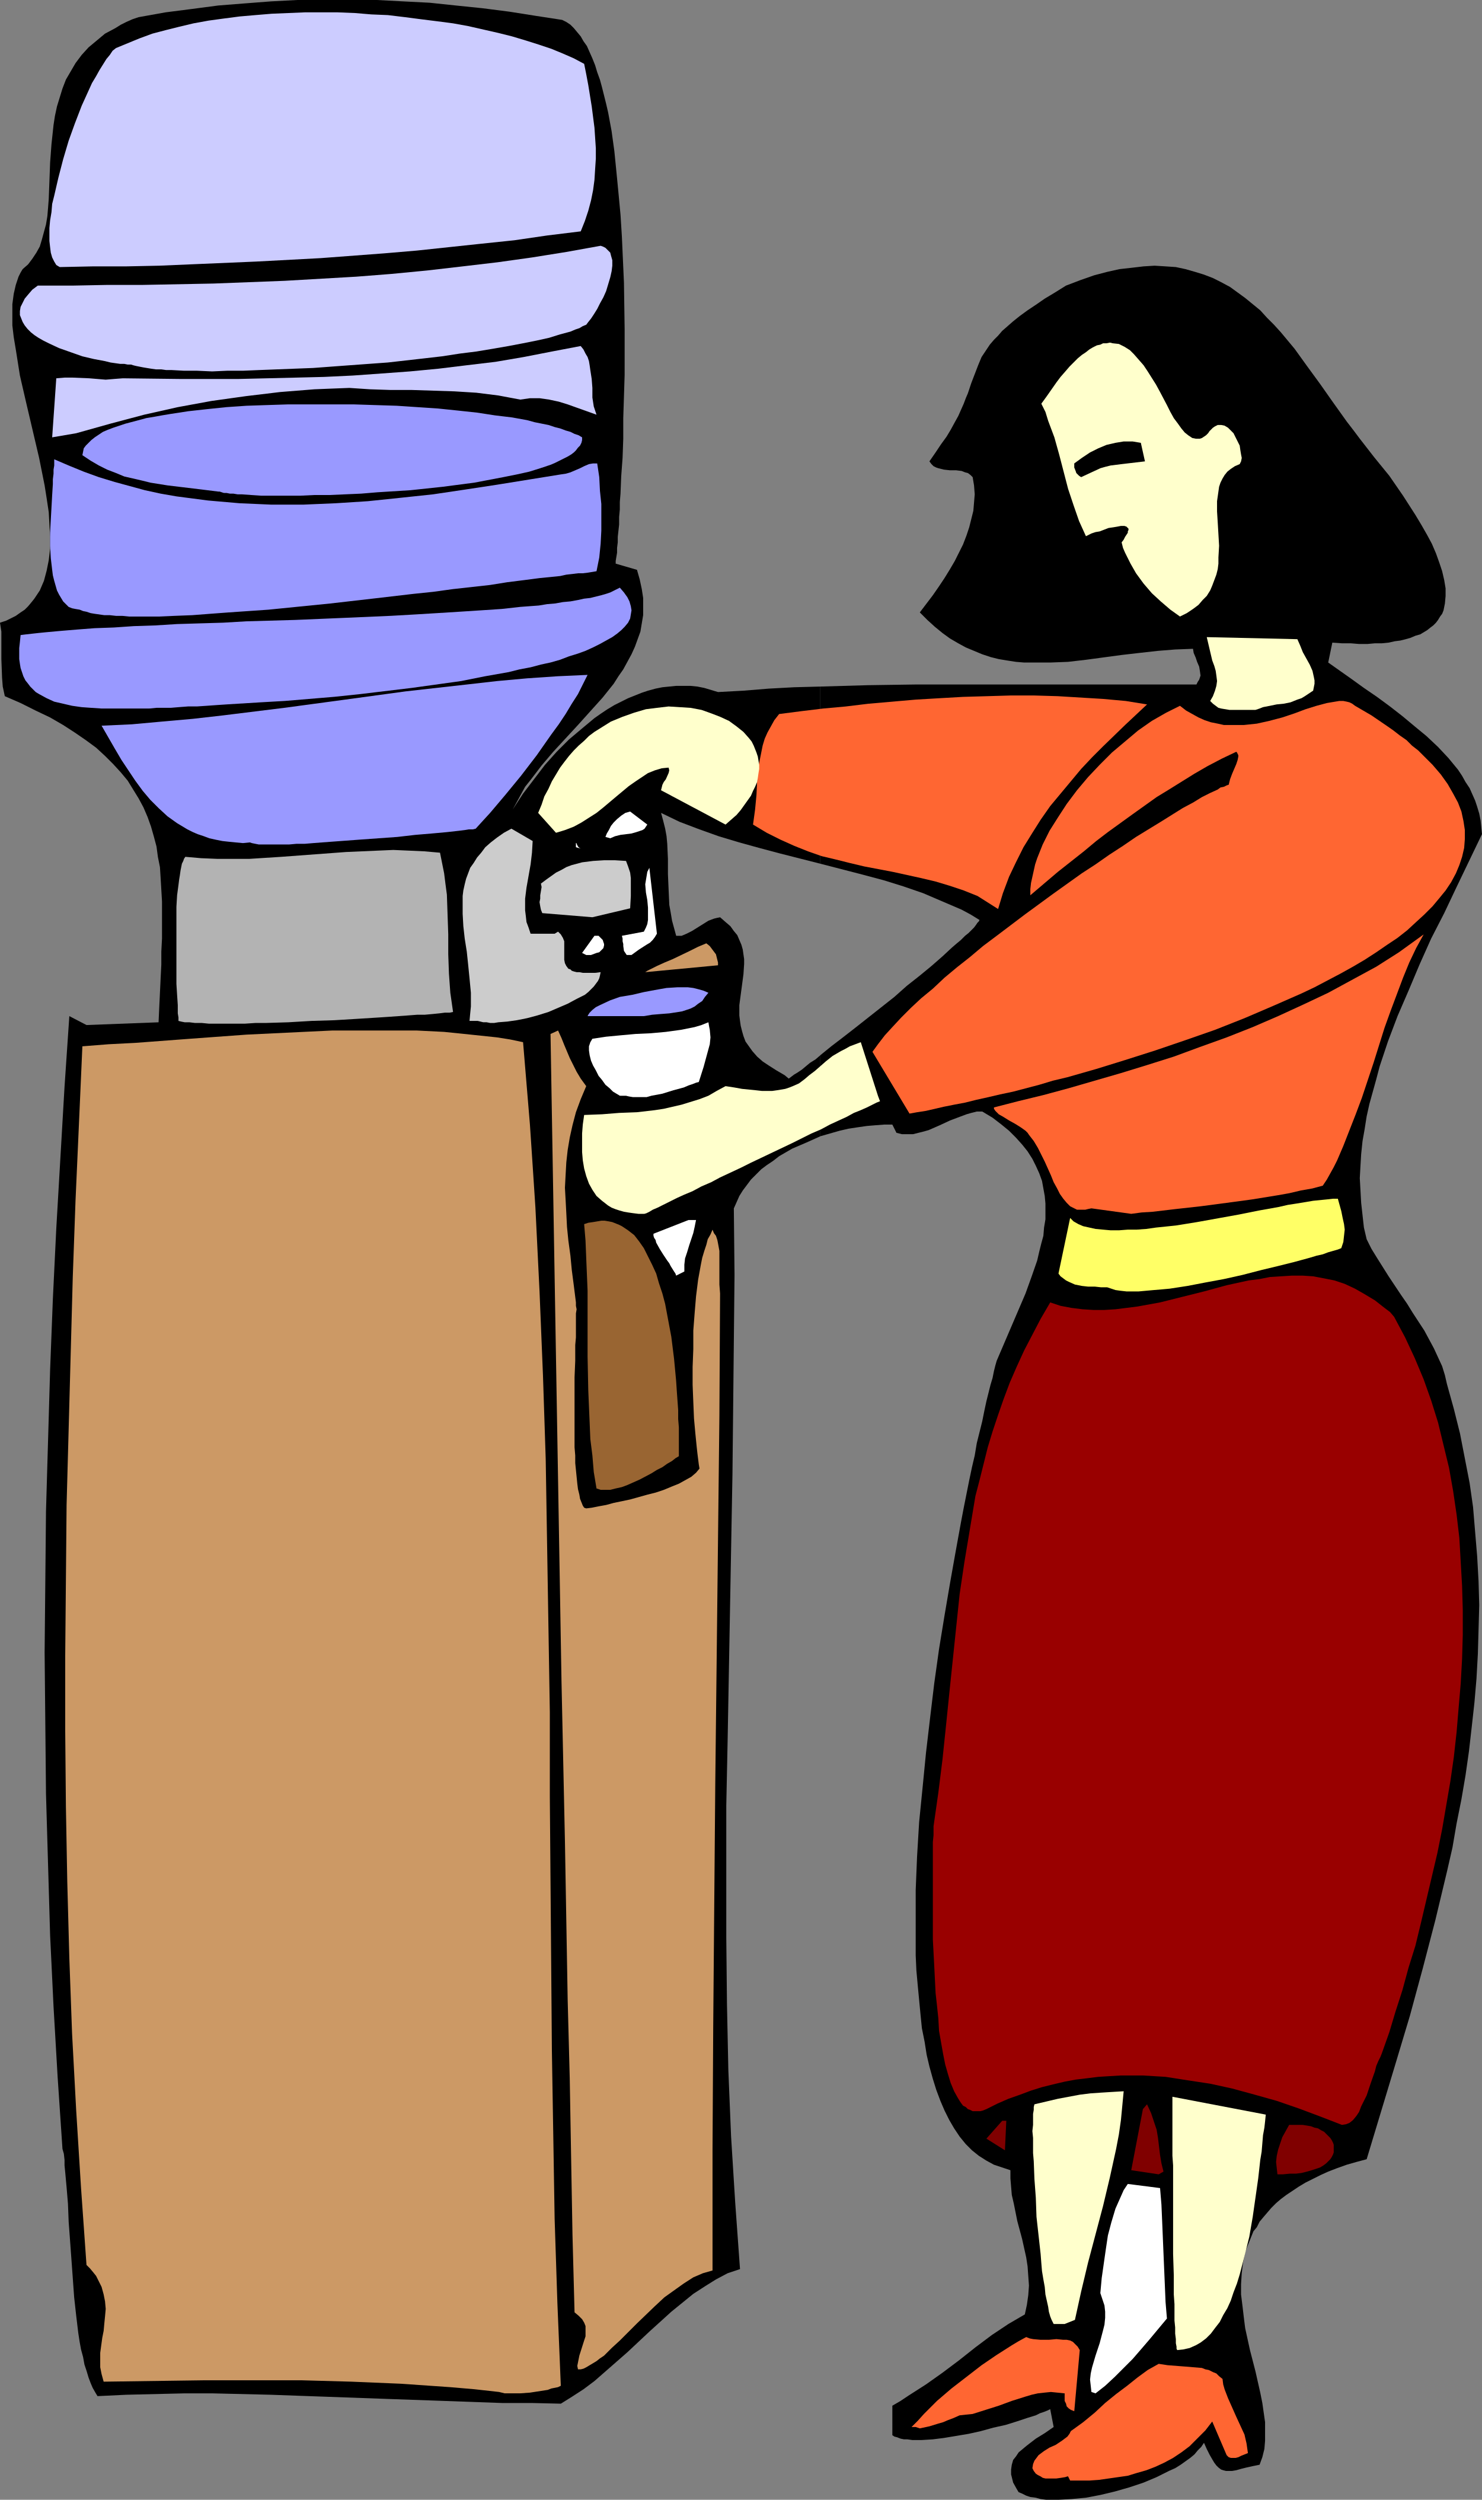 <?xml version="1.0" encoding="UTF-8" standalone="no"?>
<svg
   version="1.0"
   width="92.295mm"
   height="155.668mm"
   id="svg42"
   sodipodi:docname="Woman at Water Cooler 1.wmf"
   xmlns:inkscape="http://www.inkscape.org/namespaces/inkscape"
   xmlns:sodipodi="http://sodipodi.sourceforge.net/DTD/sodipodi-0.dtd"
   xmlns="http://www.w3.org/2000/svg"
   xmlns:svg="http://www.w3.org/2000/svg">
  <rect width="100%" height="100%" fill="#808080" stroke="none"/>
  <sodipodi:namedview
     id="namedview42"
     pagecolor="#ffffff"
     bordercolor="#000000"
     borderopacity="0.25"
     inkscape:showpageshadow="2"
     inkscape:pageopacity="0.0"
     inkscape:pagecheckerboard="0"
     inkscape:deskcolor="#d1d1d1"
     inkscape:document-units="mm" />
  <defs
     id="defs1">
    <pattern
       id="WMFhbasepattern"
       patternUnits="userSpaceOnUse"
       width="6"
       height="6"
       x="0"
       y="0" />
  </defs>
  <path
     style="fill:#000000;fill-opacity:1;fill-rule:evenodd;stroke:none"
     d="m 193.077,248.366 v 19.068 l 2.262,-0.646 2.262,-0.646 2.1,-0.485 2.1,-0.323 2.262,-0.323 1.939,-0.162 2.1,-0.162 h 1.939 l 0.969,1.939 1.293,0.323 h 1.293 1.293 l 1.293,-0.323 1.293,-0.323 1.131,-0.323 2.585,-1.131 2.424,-1.131 2.585,-0.97 1.293,-0.485 1.131,-0.323 1.293,-0.323 h 1.293 l 2.424,1.454 2.1,1.616 1.777,1.454 1.616,1.616 1.454,1.616 1.293,1.616 1.131,1.778 0.808,1.616 0.808,1.778 0.646,1.778 0.323,1.778 0.323,1.778 0.162,1.778 v 1.939 1.778 l -0.323,1.939 -0.162,1.939 -0.485,1.778 -0.485,1.939 -0.485,2.101 -1.293,3.717 -1.454,4.04 -3.393,7.918 -3.393,7.918 -0.323,1.131 -0.323,1.293 -0.323,1.616 -0.485,1.616 -0.485,1.939 -0.485,1.939 -0.485,2.262 -0.485,2.424 -0.646,2.585 -0.646,2.585 -0.485,2.909 -0.646,2.747 -0.646,3.07 -0.646,3.232 -0.646,3.232 -0.646,3.393 -0.646,3.555 -0.646,3.555 -1.293,7.272 -1.293,7.595 -1.293,7.918 -1.131,8.08 -0.969,8.08 -0.969,8.241 -0.808,8.241 -0.808,8.08 -0.485,8.08 -0.323,7.918 v 3.878 3.878 7.595 l 0.162,3.555 0.323,3.555 0.323,3.393 0.323,3.393 0.323,3.232 0.646,3.232 0.485,3.07 0.646,2.747 0.808,2.909 0.808,2.585 0.969,2.585 0.969,2.262 1.131,2.262 1.131,1.939 1.293,1.939 1.454,1.778 1.454,1.454 1.616,1.293 1.777,1.131 1.777,0.97 1.939,0.646 1.939,0.646 v 1.939 l 0.162,1.939 0.162,1.939 0.485,2.101 0.808,4.04 1.131,4.201 0.969,4.363 0.323,2.101 0.162,2.262 0.162,2.262 -0.162,2.262 -0.323,2.262 -0.485,2.262 -1.939,1.131 -1.939,1.131 -3.878,2.585 -3.878,2.909 -3.878,3.07 -3.878,2.909 -3.878,2.747 -4.039,2.585 -1.939,1.293 -1.939,1.131 v 6.948 l 0.485,0.323 0.646,0.162 0.808,0.323 0.808,0.162 h 0.808 l 1.131,0.162 h 2.262 l 2.585,-0.162 2.585,-0.323 2.908,-0.485 2.908,-0.485 2.908,-0.646 2.908,-0.808 2.908,-0.646 2.585,-0.808 2.424,-0.808 2.1,-0.646 0.969,-0.485 0.969,-0.323 0.808,-0.323 0.646,-0.323 0.808,4.201 -2.1,1.454 -2.1,1.293 -2.1,1.616 -0.969,0.808 -0.969,0.808 -0.646,0.97 -0.646,0.808 -0.323,1.131 -0.162,1.131 v 1.131 l 0.323,1.293 0.162,0.646 0.808,1.454 0.485,0.808 0.808,0.323 0.969,0.485 0.969,0.323 1.293,0.162 1.131,0.323 1.293,0.162 h 1.454 1.454 l 3.07,-0.162 3.393,-0.323 3.393,-0.646 3.393,-0.808 3.393,-0.97 3.393,-1.131 3.07,-1.293 2.908,-1.454 1.454,-0.646 1.293,-0.808 1.131,-0.808 1.131,-0.808 0.969,-0.808 0.808,-0.97 0.808,-0.808 0.646,-0.97 0.646,1.454 0.646,1.293 0.646,1.131 0.485,0.808 0.485,0.646 0.485,0.485 0.646,0.485 0.485,0.162 0.646,0.162 h 0.808 0.646 l 0.969,-0.162 1.131,-0.323 1.293,-0.323 1.454,-0.323 1.616,-0.323 0.646,-1.778 0.485,-1.939 0.162,-1.939 v -2.101 -2.262 l -0.323,-2.262 -0.323,-2.262 -0.485,-2.424 -1.131,-5.009 -1.293,-5.009 -1.131,-5.171 -0.323,-2.585 -0.323,-2.747 -0.323,-2.585 v -2.424 l 0.162,-2.585 0.323,-2.585 0.485,-2.424 0.969,-2.424 0.969,-2.424 0.808,-0.97 0.646,-1.293 0.808,-0.97 0.969,-1.131 0.969,-1.131 1.131,-1.131 1.131,-0.97 1.293,-0.97 1.454,-0.97 1.454,-0.97 1.616,-0.97 1.616,-0.808 1.939,-0.97 1.777,-0.808 2.1,-0.808 2.262,-0.808 2.262,-0.646 2.424,-0.646 6.786,-22.461 3.393,-11.311 3.07,-11.311 2.908,-11.15 2.747,-11.473 1.293,-5.656 0.969,-5.656 1.131,-5.656 0.969,-5.656 0.808,-5.656 0.646,-5.656 0.646,-5.817 0.485,-5.656 0.323,-5.817 0.162,-5.656 0.162,-5.817 -0.162,-5.656 -0.323,-5.817 -0.485,-5.817 -0.485,-5.817 -0.808,-5.656 -1.131,-5.817 -1.131,-5.817 -1.454,-5.817 -1.616,-5.817 -0.485,-2.101 -0.646,-2.101 -0.969,-2.101 -0.969,-2.101 -1.131,-2.101 -1.131,-2.101 -2.747,-4.201 -1.293,-2.101 -1.454,-2.101 -2.908,-4.363 -2.747,-4.363 -1.293,-2.101 -1.131,-2.262 -0.646,-2.747 -0.323,-2.909 -0.323,-2.909 -0.162,-2.909 -0.162,-2.909 0.162,-2.909 0.162,-2.747 0.323,-3.07 0.485,-2.747 0.485,-3.07 0.646,-2.909 0.808,-2.909 0.808,-2.909 0.808,-3.07 1.939,-5.817 2.262,-5.979 2.585,-5.979 2.585,-6.14 2.747,-6.14 3.07,-5.979 2.908,-6.14 5.978,-12.443 -0.162,-1.616 -0.162,-1.616 -0.323,-1.616 -0.485,-1.616 -0.485,-1.454 -0.646,-1.454 -0.646,-1.454 -0.969,-1.454 -0.808,-1.454 -0.969,-1.454 -2.262,-2.747 -2.424,-2.585 -2.747,-2.585 -2.747,-2.262 -2.908,-2.424 -2.908,-2.262 -3.07,-2.262 -3.07,-2.101 -2.908,-2.101 -2.747,-1.939 -2.747,-1.939 0.969,-4.686 2.262,0.162 h 2.1 l 1.939,0.162 h 1.939 l 1.777,-0.162 h 1.616 l 1.616,-0.162 1.454,-0.323 1.293,-0.162 1.293,-0.323 1.131,-0.323 1.131,-0.485 1.131,-0.323 0.808,-0.485 0.808,-0.485 0.808,-0.646 0.646,-0.485 0.646,-0.646 0.485,-0.646 0.485,-0.808 0.485,-0.646 0.323,-0.808 0.323,-1.616 0.162,-1.778 v -1.778 l -0.323,-1.939 -0.485,-2.101 -0.646,-1.939 -0.808,-2.262 -0.969,-2.262 -1.131,-2.101 -1.293,-2.262 -1.454,-2.424 -2.908,-4.525 -3.231,-4.686 -3.555,-4.363 -3.393,-4.363 -1.454,-1.939 -1.616,-2.101 -3.231,-4.525 -3.07,-4.363 -3.07,-4.201 -2.908,-4.04 -3.231,-3.878 -1.616,-1.778 -1.616,-1.616 -1.616,-1.778 -1.777,-1.454 -1.777,-1.454 -1.777,-1.293 -1.777,-1.293 -2.1,-1.131 -1.939,-0.97 -2.1,-0.808 -2.1,-0.646 -2.262,-0.646 -2.262,-0.485 -2.424,-0.162 -2.585,-0.162 -2.585,0.162 -2.747,0.323 -2.908,0.323 -2.908,0.646 -3.07,0.808 -3.231,1.131 -3.393,1.293 -2.585,1.616 -2.424,1.454 -2.1,1.454 -1.939,1.293 -1.777,1.293 -1.616,1.293 -1.293,1.131 -1.293,1.131 -0.969,1.131 -0.969,0.97 -0.969,1.131 -0.646,0.97 -1.293,1.939 -0.808,1.939 -0.808,2.101 -0.808,2.101 -0.808,2.424 -0.485,1.131 -0.485,1.293 -0.646,1.454 -0.646,1.454 -0.808,1.454 -0.969,1.778 -0.969,1.616 -1.293,1.778 -1.293,1.939 -1.454,2.101 0.485,0.646 0.485,0.485 0.646,0.323 0.485,0.162 1.293,0.323 1.454,0.162 h 1.454 l 1.293,0.162 0.808,0.323 0.646,0.162 0.646,0.485 0.485,0.485 0.323,1.939 0.162,2.101 -0.162,1.939 -0.162,1.939 -0.485,1.939 -0.485,1.939 -0.646,1.939 -0.808,2.101 -0.969,1.939 -0.969,1.939 -1.131,1.939 -1.293,2.101 -1.293,1.939 -1.454,2.101 -3.07,4.04 1.777,1.778 1.777,1.616 1.777,1.454 1.777,1.293 1.939,1.131 1.777,0.97 1.939,0.808 1.939,0.808 1.939,0.646 1.939,0.485 1.939,0.323 2.1,0.323 1.939,0.162 h 2.1 4.039 l 4.201,-0.162 4.201,-0.485 8.402,-1.131 4.201,-0.485 4.362,-0.485 4.039,-0.323 4.201,-0.162 0.162,0.97 0.485,1.131 0.323,0.97 0.485,1.131 0.162,0.97 0.162,1.131 -0.162,0.485 -0.162,0.485 -0.323,0.485 -0.323,0.646 h -5.17 -5.332 -10.825 -11.148 -11.148 -22.62 l -11.148,0.162 -11.148,0.323 v 41.691 l 10.017,2.585 4.847,1.293 4.686,1.454 4.686,1.616 4.524,1.939 4.524,1.939 2.1,1.131 2.1,1.293 -0.162,0.323 -0.323,0.323 -0.323,0.485 -0.485,0.646 -0.646,0.646 -0.646,0.646 -0.808,0.646 -0.969,0.97 -0.969,0.808 -1.131,0.97 -2.262,2.101 -2.585,2.262 -2.747,2.262 -3.07,2.424 -2.908,2.585 -6.14,4.848 -3.07,2.424 -2.908,2.262 -2.747,2.101 z"
     id="path1" />
  <path
     style="fill:#000000;fill-opacity:1;fill-rule:evenodd;stroke:none"
     d="m 193.077,203.282 v -41.691 l -6.14,0.162 -5.978,0.323 -5.978,0.485 -5.978,0.323 -1.616,-0.485 -1.616,-0.485 -1.616,-0.323 -1.616,-0.162 h -1.777 -1.616 l -1.616,0.162 -1.616,0.162 -1.616,0.323 -1.777,0.485 -1.454,0.485 -1.616,0.646 -1.616,0.646 -1.616,0.808 -1.616,0.808 -1.616,0.97 -1.454,0.97 -1.616,1.131 -2.908,2.424 -3.07,2.585 -2.908,2.909 -2.747,3.07 -2.585,3.393 -2.585,3.393 -2.424,3.717 0.969,-1.778 0.969,-1.778 0.969,-1.778 1.293,-1.616 2.585,-3.393 2.747,-3.232 5.817,-6.302 2.908,-3.232 2.908,-3.232 2.585,-3.232 1.131,-1.778 1.131,-1.616 0.969,-1.778 0.969,-1.778 0.808,-1.778 0.646,-1.778 0.646,-1.778 0.323,-1.939 0.323,-1.939 v -2.101 -1.939 l -0.323,-2.101 -0.485,-2.262 -0.646,-2.262 -5.009,-1.454 v -0.646 l 0.162,-0.97 0.162,-0.97 v -1.131 l 0.162,-1.293 v -1.293 l 0.162,-1.454 0.162,-1.454 v -1.778 l 0.162,-1.778 v -1.778 l 0.162,-1.939 0.162,-4.04 0.323,-4.363 0.162,-4.525 v -4.848 l 0.162,-5.009 0.162,-5.171 V 77.564 l -0.162,-10.988 -0.485,-10.827 -0.323,-5.171 -0.485,-5.171 -0.485,-5.009 -0.485,-4.848 -0.646,-4.686 -0.808,-4.363 -0.485,-2.101 -0.485,-1.939 -0.485,-1.939 -0.485,-1.778 -0.646,-1.778 -0.485,-1.616 -0.646,-1.616 -0.646,-1.454 -0.646,-1.454 L 137.335,9.695 136.689,8.564 135.881,7.595 135.073,6.625 134.265,5.817 133.296,5.171 132.327,4.686 126.025,3.717 119.886,2.747 113.584,1.939 107.283,1.293 101.143,0.646 94.842,0.323 88.702,0 h -6.301 -6.14 -6.301 l -6.14,0.323 -6.301,0.485 -6.14,0.485 -6.14,0.808 -6.301,0.808 -6.301,1.131 -1.454,0.485 -1.454,0.646 -1.293,0.646 -1.293,0.808 -2.424,1.293 -1.939,1.616 -1.939,1.616 -1.616,1.778 -1.454,1.939 -1.131,1.939 -1.131,1.939 -0.808,2.101 -0.646,2.101 -0.646,2.101 -0.485,2.262 -0.323,2.101 -0.485,4.525 -0.323,4.363 -0.162,4.363 -0.162,4.201 -0.162,2.101 -0.162,1.939 -0.323,1.939 -0.485,1.778 L 9.856,56.395 9.371,58.011 8.563,59.466 7.594,60.92 6.624,62.213 5.332,63.344 4.847,64.152 4.362,65.121 4.039,66.091 3.716,67.06 3.231,69.161 2.908,71.585 v 2.424 2.585 l 0.323,2.747 0.485,2.909 0.485,3.07 0.485,3.07 1.454,6.302 3.07,13.089 0.646,3.232 0.646,3.232 0.485,3.07 0.485,3.232 0.162,2.909 0.162,2.909 v 2.747 l -0.323,2.747 -0.485,2.424 -0.646,2.424 -0.485,1.131 -0.485,1.131 -0.646,0.97 -0.646,0.97 -0.646,0.808 -0.808,0.97 -0.808,0.808 -0.969,0.646 -1.131,0.808 -2.262,1.131 L 0,146.563 l 0.323,2.101 v 2.101 4.363 l 0.162,4.363 0.162,2.101 0.485,2.262 3.716,1.616 3.555,1.778 3.393,1.616 3.07,1.778 2.747,1.778 2.585,1.778 2.424,1.778 2.1,1.939 1.939,1.939 1.777,1.939 1.616,1.939 1.293,2.101 1.293,2.101 1.131,2.101 0.969,2.262 0.808,2.262 0.646,2.262 0.646,2.424 0.323,2.424 0.485,2.424 0.162,2.585 0.162,2.747 0.162,2.747 v 2.747 2.909 3.07 l -0.162,3.07 v 3.07 l -0.162,3.232 -0.162,3.393 -0.162,3.393 -0.162,3.555 -16.965,0.646 -4.039,-2.101 -1.131,16.644 -0.969,16.644 -0.969,16.644 -0.808,16.644 -0.646,16.644 -0.485,16.644 -0.485,16.644 -0.162,16.644 -0.162,16.644 0.162,16.644 0.162,16.644 0.485,16.644 0.485,16.644 0.808,16.805 0.969,16.644 1.131,16.805 0.323,1.131 0.162,1.454 v 1.293 l 0.162,1.616 0.162,1.778 0.162,1.778 0.162,1.939 0.162,1.939 0.162,4.201 0.323,4.363 0.646,8.888 0.323,4.525 0.485,4.363 0.485,4.04 0.323,2.101 0.323,1.778 0.485,1.778 0.323,1.778 0.485,1.454 0.485,1.616 0.485,1.293 0.485,1.131 0.646,1.131 0.485,0.808 6.786,-0.323 6.786,-0.162 6.786,-0.162 h 6.786 l 13.572,0.323 13.572,0.485 13.572,0.485 13.734,0.485 13.572,0.485 h 6.948 l 6.948,0.162 2.585,-1.616 2.747,-1.778 2.585,-1.939 2.585,-2.262 2.585,-2.262 2.585,-2.262 5.17,-4.848 5.17,-4.686 2.585,-2.101 2.585,-2.101 2.747,-1.778 2.585,-1.616 2.747,-1.454 1.454,-0.485 1.454,-0.485 -1.131,-15.674 -0.969,-15.513 -0.646,-15.674 -0.323,-15.513 -0.162,-15.674 v -15.513 -15.513 l 0.323,-15.674 1.131,-62.374 0.162,-15.513 0.162,-15.674 0.162,-15.674 -0.162,-15.674 0.646,-1.454 0.646,-1.454 0.808,-1.293 0.969,-1.293 0.969,-1.293 1.131,-1.131 1.293,-1.293 1.293,-0.97 1.454,-0.97 1.454,-1.131 3.07,-1.778 3.393,-1.454 3.231,-1.454 v -19.068 l -1.131,0.97 -1.293,0.808 -0.969,0.808 -0.969,0.808 -0.969,0.646 -0.808,0.485 -0.646,0.485 -0.646,0.485 -0.969,-0.808 -1.939,-1.131 -1.777,-1.131 -1.454,-0.97 -1.293,-1.131 -1.131,-1.293 -0.808,-1.131 -0.808,-1.131 -0.485,-1.293 -0.323,-1.131 -0.323,-1.293 -0.162,-1.131 -0.162,-1.293 v -2.424 l 0.323,-2.424 0.323,-2.424 0.323,-2.424 0.162,-2.424 v -1.131 l -0.162,-1.131 -0.162,-1.131 -0.323,-1.131 -0.485,-1.131 -0.485,-1.131 -0.808,-0.97 -0.808,-1.131 -1.131,-0.97 -1.293,-1.131 -0.808,0.162 -0.646,0.162 -1.293,0.485 -1.293,0.808 -1.293,0.808 -1.293,0.808 -1.293,0.646 -1.131,0.485 h -0.646 -0.646 l -0.485,-1.778 -0.485,-1.778 -0.323,-1.939 -0.323,-1.778 -0.162,-3.555 -0.162,-3.717 v -3.555 l -0.162,-3.555 -0.162,-1.778 -0.323,-1.778 -0.485,-1.939 -0.485,-1.778 4.362,2.101 4.686,1.778 4.524,1.616 4.847,1.454 4.686,1.293 4.847,1.293 z"
     id="path2" />
  <path
     style="fill:#ff6632;fill-opacity:1;fill-rule:evenodd;stroke:none"
     d="m 251.404,582.859 h -0.162 l -0.485,0.162 -0.969,0.162 -1.131,0.162 h -1.293 -1.293 l -0.646,-0.162 -0.485,-0.323 -0.646,-0.323 -0.485,-0.323 -0.485,-0.646 -0.323,-0.646 0.162,-0.97 0.323,-0.808 0.485,-0.646 0.485,-0.646 0.646,-0.485 0.646,-0.485 1.293,-0.808 1.454,-0.646 1.454,-0.97 0.646,-0.485 0.646,-0.485 0.485,-0.646 0.323,-0.646 2.908,-2.101 2.747,-2.262 2.424,-2.262 2.585,-2.101 2.585,-1.939 2.424,-1.939 2.424,-1.778 2.585,-1.454 2.1,0.323 2.1,0.162 2.1,0.162 1.939,0.162 1.939,0.162 0.808,0.323 0.808,0.162 0.969,0.485 0.808,0.323 0.646,0.646 0.808,0.646 0.162,1.293 0.323,1.131 0.808,2.101 1.939,4.363 0.969,2.101 0.969,2.101 0.485,2.101 0.162,1.131 0.162,1.131 -0.808,0.323 -0.808,0.323 -0.646,0.323 -0.646,0.162 h -0.646 -0.485 l -0.485,-0.162 -0.485,-0.485 -3.393,-7.918 -1.616,2.101 -1.939,1.939 -1.777,1.778 -1.939,1.454 -1.939,1.293 -2.1,1.131 -2.1,0.97 -2.1,0.808 -2.262,0.646 -2.1,0.646 -2.262,0.323 -2.262,0.323 -2.262,0.323 -2.262,0.162 h -4.524 z"
     id="path3" />
  <path
     style="fill:#ff6632;fill-opacity:1;fill-rule:evenodd;stroke:none"
     d="m 215.536,571.225 h -0.969 l 1.454,-1.454 1.454,-1.616 3.07,-3.07 3.393,-2.909 3.555,-2.747 3.555,-2.747 3.555,-2.424 3.555,-2.262 1.616,-0.97 1.777,-0.97 0.808,0.323 0.808,0.162 1.777,0.162 h 1.939 l 1.777,-0.162 1.616,0.162 h 0.808 l 0.808,0.162 0.646,0.323 0.485,0.485 0.646,0.646 0.485,0.808 -1.293,14.382 -0.808,-0.323 -0.485,-0.323 -0.485,-0.485 -0.162,-0.646 -0.323,-0.646 v -0.646 -1.131 l -1.616,-0.162 -1.616,-0.162 -1.616,0.162 -1.454,0.162 -1.454,0.323 -1.616,0.485 -3.07,0.97 -3.07,1.131 -3.07,0.97 -3.07,0.97 -1.616,0.162 -1.454,0.162 -1.454,0.646 -1.293,0.485 -1.131,0.485 -1.131,0.323 -2.1,0.646 -2.262,0.485 z"
     id="path4" />
  <path
     style="fill:#cc9965;fill-opacity:1;fill-rule:evenodd;stroke:none"
     d="m 117.462,562.983 -5.817,-0.646 -5.655,-0.485 -11.633,-0.808 -11.633,-0.485 -11.633,-0.323 H 59.458 47.825 l -23.428,0.323 -0.485,-1.778 -0.323,-1.616 v -1.778 -1.616 l 0.485,-3.555 0.323,-1.616 0.162,-1.778 0.162,-1.616 0.162,-1.778 -0.162,-1.778 -0.323,-1.616 -0.485,-1.778 -0.808,-1.616 -0.485,-0.97 -0.646,-0.808 -0.808,-0.97 L 20.358,533.089 19.065,514.829 17.934,496.731 16.965,478.633 16.319,460.858 15.834,442.921 15.511,425.146 15.349,407.371 v -17.613 l 0.162,-17.775 0.162,-17.775 0.485,-17.775 0.485,-17.937 0.485,-17.937 0.646,-17.937 0.808,-18.098 0.808,-18.26 6.14,-0.485 6.301,-0.323 6.463,-0.485 6.463,-0.485 13.249,-0.97 13.41,-0.646 6.786,-0.323 h 6.624 6.624 6.624 l 6.463,0.323 6.301,0.646 6.14,0.646 3.07,0.485 3.07,0.646 0.808,9.695 0.808,9.695 0.646,9.695 0.646,9.857 0.969,19.714 0.808,19.714 0.646,19.714 0.323,19.876 0.323,19.876 0.323,19.876 v 19.876 l 0.162,19.876 0.323,39.913 0.323,19.714 0.323,19.876 0.646,19.714 0.808,19.553 -0.646,0.323 -0.808,0.162 -0.808,0.162 -0.808,0.323 -2.1,0.323 -2.1,0.323 -2.262,0.162 h -1.939 -0.969 -0.808 l -0.646,-0.162 z"
     id="path5" />
  <path
     style="fill:#ffffff;fill-opacity:1;fill-rule:evenodd;stroke:none"
     d="m 256.898,562.983 -0.162,-1.454 -0.162,-1.454 0.162,-1.454 0.323,-1.454 0.808,-2.747 0.969,-2.909 0.808,-3.07 0.323,-1.293 0.162,-1.616 v -1.454 l -0.162,-1.454 -0.485,-1.454 -0.485,-1.454 0.323,-3.555 0.485,-3.393 0.485,-3.393 0.485,-3.232 0.808,-3.07 0.969,-3.232 0.646,-1.454 0.646,-1.454 0.646,-1.454 0.969,-1.454 7.594,0.97 0.323,3.878 0.162,3.717 0.323,7.756 0.323,7.595 0.162,3.878 0.323,3.878 -4.039,4.848 -1.939,2.262 -2.1,2.424 -2.1,2.101 -2.1,2.101 -2.262,2.101 -2.262,1.778 z"
     id="path6" />
  <path
     style="fill:#cc9965;fill-opacity:1;fill-rule:evenodd;stroke:none"
     d="m 136.043,557.651 -0.162,-0.808 0.162,-0.808 0.162,-0.808 0.162,-0.808 1.131,-3.555 0.323,-0.97 v -0.808 -0.808 -0.808 l -0.323,-0.808 -0.485,-0.808 -0.808,-0.808 -0.969,-0.808 -0.485,-18.26 -0.323,-18.26 -0.323,-18.583 -0.485,-18.421 -0.646,-37.328 -0.808,-37.651 -0.646,-37.812 -0.646,-37.974 -0.646,-38.297 -0.646,-38.297 1.777,-0.808 0.808,1.778 0.646,1.616 1.293,3.07 0.808,1.616 0.808,1.616 0.969,1.616 1.293,1.778 -1.293,3.07 -1.131,3.07 -0.808,3.07 -0.646,2.909 -0.485,2.909 -0.323,2.909 -0.162,2.909 -0.162,3.07 0.162,2.909 0.162,3.07 0.162,3.232 0.323,3.232 0.485,3.555 0.323,3.393 0.485,3.717 0.485,3.878 v 0.808 l 0.162,0.808 -0.162,0.97 v 2.585 1.454 1.616 l -0.162,1.778 v 1.778 1.939 l -0.162,3.878 v 8.403 4.04 4.04 l 0.162,1.939 v 1.778 l 0.162,1.616 0.162,1.616 0.162,1.616 0.162,1.293 0.323,1.293 0.162,0.97 0.323,0.808 0.323,0.808 0.323,0.485 0.485,0.162 1.293,-0.162 1.616,-0.323 1.777,-0.323 1.777,-0.485 3.878,-0.808 4.039,-1.131 1.939,-0.485 1.939,-0.646 1.939,-0.808 1.616,-0.646 1.454,-0.808 1.454,-0.808 1.131,-0.97 0.808,-0.97 -0.162,-0.97 -0.162,-1.293 -0.162,-1.293 -0.162,-1.454 -0.323,-3.232 -0.162,-1.778 -0.162,-1.778 -0.162,-3.878 -0.162,-4.04 v -4.201 l 0.162,-4.201 v -4.363 l 0.323,-4.201 0.323,-3.878 0.485,-3.878 0.646,-3.555 0.323,-1.616 0.485,-1.616 0.485,-1.454 0.323,-1.293 0.646,-1.131 0.485,-1.131 0.323,0.808 0.485,0.646 0.323,0.97 0.162,0.808 0.323,1.778 v 1.939 5.979 l 0.162,2.101 -0.162,28.763 -0.323,28.925 -0.646,57.526 -0.485,57.365 -0.162,28.763 v 28.602 l -1.131,0.323 -1.131,0.323 -1.131,0.485 -1.131,0.485 -2.262,1.454 -2.262,1.616 -2.262,1.616 -2.262,2.101 -4.201,4.04 -2.1,2.101 -1.939,1.939 -1.939,1.778 -1.777,1.778 -0.969,0.646 -0.808,0.646 -0.808,0.485 -0.808,0.485 -0.808,0.485 -0.646,0.323 -0.646,0.162 z"
     id="path7" />
  <path
     style="fill:#ffffcc;fill-opacity:1;fill-rule:evenodd;stroke:none"
     d="m 277.094,553.126 -0.162,-0.323 v -0.485 l -0.162,-0.808 v -0.97 l -0.162,-1.293 v -1.454 l -0.162,-1.616 v -1.939 -1.939 l -0.162,-2.262 v -2.262 -2.262 l -0.162,-5.009 v -5.333 -5.332 -5.171 -5.009 l -0.162,-2.262 v -13.897 l 21.974,4.201 -0.162,1.616 -0.162,1.454 -0.323,1.778 -0.162,1.939 -0.162,1.939 -0.323,1.939 -0.485,4.363 -0.646,4.525 -0.646,4.525 -0.808,4.686 -1.131,4.525 -1.131,4.363 -0.646,2.101 -0.808,2.101 -0.646,1.939 -0.808,1.778 -0.969,1.616 -0.808,1.616 -1.131,1.454 -0.969,1.293 -1.131,1.131 -1.293,0.97 -1.131,0.646 -1.454,0.646 -1.454,0.323 z"
     id="path8" />
  <path
     style="fill:#ffffcc;fill-opacity:1;fill-rule:evenodd;stroke:none"
     d="m 250.597,546.986 h -2.585 l -0.162,-0.323 -0.323,-0.646 -0.323,-0.808 -0.323,-1.131 -0.162,-1.131 -0.323,-1.454 -0.323,-1.454 -0.162,-1.778 -0.323,-1.778 -0.323,-1.939 -0.162,-1.939 -0.162,-2.101 -0.485,-4.363 -0.485,-4.363 -0.162,-4.525 -0.323,-4.363 -0.162,-4.201 -0.162,-1.939 v -1.778 -1.778 l -0.162,-1.616 0.162,-1.454 v -1.293 -1.293 l 0.162,-0.97 v -0.646 l 0.162,-0.646 2.747,-0.646 2.747,-0.646 2.585,-0.485 2.585,-0.485 2.585,-0.323 2.424,-0.162 2.585,-0.162 2.747,-0.162 -0.323,3.393 -0.323,3.393 -0.485,3.393 -0.646,3.393 -1.454,6.625 -1.616,6.787 -3.555,13.412 -1.616,6.787 -1.454,6.625 z"
     id="path9" />
  <path
     style="fill:#800000;fill-opacity:1;fill-rule:evenodd;stroke:none"
     d="m 272.732,511.759 -6.463,-0.97 2.747,-14.382 0.969,-1.131 0.969,2.101 0.646,1.939 0.646,1.939 0.323,1.939 0.485,4.04 0.323,1.939 0.485,1.939 z"
     id="path10" />
  <path
     style="fill:#800000;fill-opacity:1;fill-rule:evenodd;stroke:none"
     d="m 301.976,511.759 h -1.293 l -0.162,-1.454 -0.162,-1.454 0.162,-1.454 0.323,-1.454 0.485,-1.454 0.485,-1.454 0.808,-1.454 0.808,-1.454 h 1.131 0.969 1.131 l 0.969,0.162 0.969,0.162 0.808,0.323 0.808,0.162 0.808,0.485 0.646,0.323 0.485,0.485 0.485,0.485 0.485,0.485 0.323,0.485 0.323,0.646 0.162,0.485 v 0.646 0.485 0.646 l -0.162,0.485 -0.323,0.646 -0.323,0.485 -0.485,0.485 -0.485,0.485 -0.646,0.485 -0.808,0.485 -0.969,0.323 -0.969,0.323 -1.131,0.323 -1.293,0.323 -1.293,0.162 h -1.454 z"
     id="path11" />
  <path
     style="fill:#800000;fill-opacity:1;fill-rule:evenodd;stroke:none"
     d="m 236.54,506.103 -4.362,-2.747 3.716,-4.201 h 0.969 z"
     id="path12" />
  <path
     style="fill:#990000;fill-opacity:1;fill-rule:evenodd;stroke:none"
     d="m 315.871,500.125 -5.009,-1.939 -5.17,-1.939 -5.17,-1.778 -5.17,-1.454 -5.332,-1.454 -5.17,-1.131 -5.332,-0.808 -5.17,-0.808 -5.332,-0.323 h -2.585 -2.585 l -2.747,0.162 -2.585,0.162 -2.585,0.323 -2.747,0.323 -2.585,0.485 -2.747,0.646 -2.585,0.646 -2.585,0.808 -2.585,0.97 -2.747,0.97 -2.585,1.131 -2.585,1.293 -0.808,0.323 -0.646,0.162 h -0.646 -0.646 -0.485 l -0.646,-0.323 -0.485,-0.162 -0.485,-0.485 -0.646,-0.323 -0.485,-0.646 -0.323,-0.485 -0.485,-0.808 -0.808,-1.454 -0.808,-1.939 -0.646,-2.101 -0.646,-2.262 -0.485,-2.424 -0.485,-2.747 -0.485,-2.747 -0.162,-2.909 -0.323,-3.07 -0.323,-2.909 -0.323,-6.464 -0.323,-6.14 v -3.07 -3.07 -10.665 -2.262 -2.101 -1.778 l 0.162,-1.616 v -2.101 l 1.131,-7.918 0.969,-7.756 0.808,-7.756 0.808,-7.918 0.808,-7.756 0.808,-7.756 0.808,-7.756 1.131,-7.595 1.293,-7.756 1.293,-7.756 0.969,-3.717 0.969,-3.878 0.969,-3.878 1.131,-3.717 1.293,-3.878 1.293,-3.717 1.454,-3.878 1.616,-3.717 1.777,-3.878 1.939,-3.717 1.939,-3.717 2.262,-3.878 2.424,0.808 2.585,0.485 2.585,0.323 2.585,0.162 h 2.585 l 2.585,-0.162 2.585,-0.323 2.585,-0.323 5.332,-0.97 5.17,-1.293 2.585,-0.646 2.585,-0.646 5.332,-1.454 5.17,-1.131 2.585,-0.323 2.424,-0.485 2.585,-0.162 2.585,-0.162 h 2.585 l 2.424,0.162 2.585,0.485 2.424,0.485 2.424,0.808 2.424,1.131 2.262,1.293 2.424,1.454 2.262,1.778 1.293,0.97 0.969,1.131 2.585,4.848 2.262,4.848 2.1,5.009 1.777,5.009 1.616,5.171 1.293,5.332 1.293,5.333 0.969,5.494 0.808,5.494 0.646,5.494 0.323,5.656 0.323,5.656 0.162,5.656 v 5.817 l -0.162,5.656 -0.323,5.817 -0.485,5.656 -0.485,5.817 -0.646,5.817 -0.808,5.656 -0.969,5.656 -0.969,5.656 -1.131,5.656 -1.293,5.494 -1.293,5.494 -1.293,5.494 -1.293,5.333 -1.616,5.171 -1.454,5.333 -1.616,5.009 -1.454,4.848 -1.777,5.009 -0.323,0.808 -0.485,0.97 -0.485,1.131 -0.323,1.293 -0.969,2.747 -0.969,2.909 -1.293,2.585 -0.485,1.293 -0.646,0.97 -0.808,0.97 -0.808,0.646 -0.808,0.323 z"
     id="path13" />
  <path
     style="fill:#996532;fill-opacity:1;fill-rule:evenodd;stroke:none"
     d="m 140.405,350.33 -0.646,-3.878 -0.323,-3.878 -0.485,-3.878 -0.162,-3.878 -0.323,-7.595 -0.162,-7.918 v -7.756 -7.756 l -0.323,-7.756 -0.162,-4.04 -0.323,-3.878 0.969,-0.323 1.131,-0.162 0.969,-0.162 0.969,-0.162 h 0.808 l 0.969,0.162 0.808,0.162 0.808,0.323 0.808,0.323 0.646,0.323 1.454,0.97 1.454,1.131 1.131,1.454 1.131,1.616 0.969,1.939 0.969,1.939 0.969,2.101 0.646,2.262 0.808,2.424 0.646,2.424 0.485,2.585 0.969,5.171 0.646,5.171 0.485,5.171 0.162,2.424 0.162,2.262 0.162,2.262 v 2.101 l 0.162,1.939 v 6.787 l -0.808,0.485 -0.808,0.646 -1.131,0.646 -1.131,0.808 -1.293,0.646 -1.293,0.808 -2.747,1.454 -2.908,1.293 -1.293,0.485 -1.454,0.323 -1.293,0.323 h -1.131 -1.131 z"
     id="path14" />
  <path
     style="fill:#ffff66;fill-opacity:1;fill-rule:evenodd;stroke:none"
     d="m 260.614,302.983 h -1.454 l -1.454,-0.162 h -1.616 l -1.454,-0.162 -1.616,-0.323 -1.454,-0.646 -0.646,-0.323 -0.646,-0.485 -0.646,-0.485 -0.485,-0.646 2.747,-13.089 0.808,0.808 1.131,0.646 1.131,0.485 1.454,0.323 1.454,0.323 1.777,0.162 1.777,0.162 h 1.939 l 2.1,-0.162 h 2.1 l 2.262,-0.162 2.262,-0.323 4.686,-0.485 5.009,-0.808 9.856,-1.778 4.847,-0.97 4.524,-0.808 2.1,-0.485 2.1,-0.323 1.939,-0.323 1.939,-0.323 1.616,-0.162 1.616,-0.162 1.454,-0.162 h 1.131 l 0.808,2.909 0.323,1.616 0.323,1.454 0.162,1.293 -0.162,1.454 -0.162,1.454 -0.485,1.454 -0.808,0.323 -1.131,0.323 -1.131,0.323 -1.293,0.485 -1.454,0.323 -1.616,0.485 -1.777,0.485 -1.777,0.485 -3.878,0.97 -4.039,0.97 -4.362,1.131 -4.362,0.97 -4.362,0.808 -4.201,0.808 -4.201,0.646 -1.777,0.162 -1.939,0.162 -1.777,0.162 -1.777,0.162 h -1.454 -1.454 l -1.454,-0.162 -1.131,-0.162 -0.969,-0.323 z"
     id="path15" />
  <path
     style="fill:#ffffff;fill-opacity:1;fill-rule:evenodd;stroke:none"
     d="m 159.147,300.236 -0.162,-0.485 -0.323,-0.485 -0.808,-1.293 -0.323,-0.646 -0.485,-0.646 -0.969,-1.454 -0.808,-1.293 -0.808,-1.454 -0.162,-0.646 -0.323,-0.485 -0.162,-0.485 v -0.485 l 8.24,-3.232 h 1.777 l -0.323,1.616 -0.323,1.454 -0.485,1.454 -0.485,1.454 -0.485,1.616 -0.485,1.454 -0.162,1.454 v 1.616 z"
     id="path16" />
  <path
     style="fill:#ffffcc;fill-opacity:1;fill-rule:evenodd;stroke:none"
     d="m 151.554,285.693 h -1.293 l -1.293,-0.162 -1.131,-0.162 -0.969,-0.162 -1.131,-0.323 -0.969,-0.323 -0.808,-0.323 -0.808,-0.485 -1.454,-1.131 -1.293,-1.131 -0.969,-1.454 -0.808,-1.454 -0.646,-1.778 -0.485,-1.778 -0.323,-1.939 -0.162,-1.939 v -2.101 -2.262 l 0.162,-2.101 0.323,-2.262 4.201,-0.162 4.039,-0.323 4.201,-0.162 4.201,-0.485 2.1,-0.323 2.1,-0.485 2.1,-0.485 2.1,-0.646 2.1,-0.646 2.1,-0.808 1.939,-1.131 2.1,-1.131 2.1,0.323 1.777,0.323 1.616,0.162 1.616,0.162 1.454,0.162 h 1.293 1.131 l 1.131,-0.162 0.969,-0.162 0.969,-0.162 0.969,-0.323 0.808,-0.323 1.454,-0.646 1.293,-0.97 1.131,-0.97 1.293,-0.97 1.293,-1.131 1.293,-1.131 1.616,-1.293 1.939,-1.131 0.969,-0.485 1.131,-0.646 1.293,-0.485 1.293,-0.485 4.039,12.604 0.485,1.293 -0.808,0.323 -0.969,0.485 -1.293,0.646 -1.454,0.646 -1.616,0.646 -1.777,0.97 -1.777,0.808 -2.1,0.97 -2.1,1.131 -2.262,0.97 -4.524,2.262 -9.856,4.686 -2.262,1.131 -2.424,1.131 -2.424,1.131 -2.1,1.131 -2.262,0.97 -2.1,1.131 -1.939,0.808 -1.777,0.808 -1.616,0.808 -1.616,0.808 -1.293,0.646 -1.131,0.485 -0.808,0.485 -0.646,0.323 -0.485,0.162 z"
     id="path17" />
  <path
     style="fill:#ff6632;fill-opacity:1;fill-rule:evenodd;stroke:none"
     d="m 256.898,284.4 -0.808,0.162 -0.646,0.162 h -0.646 -0.646 -0.646 l -0.646,-0.323 -0.969,-0.485 -0.808,-0.808 -0.808,-0.97 -0.808,-1.131 -0.646,-1.293 -0.808,-1.454 -0.646,-1.616 -1.454,-3.232 -0.808,-1.616 -0.808,-1.616 -0.969,-1.616 -1.131,-1.454 -0.323,-0.485 -0.485,-0.485 -1.131,-0.808 -1.293,-0.808 -1.454,-0.808 -1.293,-0.808 -1.131,-0.646 -0.485,-0.485 -0.323,-0.323 -0.323,-0.485 v -0.323 l 5.655,-1.454 5.978,-1.454 5.978,-1.616 6.14,-1.778 6.14,-1.778 6.301,-1.939 6.14,-1.939 6.14,-2.262 6.301,-2.262 6.14,-2.424 5.978,-2.585 5.978,-2.747 5.817,-2.747 5.655,-3.07 5.655,-3.07 5.332,-3.393 5.817,-4.201 -1.777,3.232 -1.616,3.393 -1.454,3.555 -1.454,3.878 -1.454,3.878 -1.454,4.04 -2.585,8.241 -2.747,8.241 -1.454,3.878 -1.454,3.717 -1.454,3.717 -1.454,3.393 -0.808,1.616 -0.808,1.454 -0.808,1.454 -0.969,1.454 -2.424,0.646 -2.747,0.485 -2.747,0.646 -2.747,0.485 -5.978,0.97 -5.978,0.808 -6.14,0.808 -5.817,0.646 -2.747,0.323 -2.747,0.323 -2.585,0.162 -2.424,0.323 z"
     id="path18" />
  <path
     style="fill:#ff6632;fill-opacity:1;fill-rule:evenodd;stroke:none"
     d="m 205.357,247.558 1.293,-1.778 1.616,-2.101 1.777,-1.939 2.1,-2.262 2.262,-2.262 2.424,-2.262 2.747,-2.262 2.747,-2.585 2.908,-2.424 3.07,-2.424 3.07,-2.585 3.231,-2.424 6.624,-5.009 6.624,-4.848 6.786,-4.848 3.231,-2.101 3.231,-2.262 3.231,-2.101 3.07,-2.101 2.908,-1.778 2.908,-1.778 2.585,-1.616 2.585,-1.616 2.424,-1.293 2.1,-1.293 1.939,-0.97 1.777,-0.808 0.646,-0.485 0.808,-0.162 0.646,-0.323 0.485,-0.162 0.323,-1.293 0.485,-1.293 0.485,-1.131 0.485,-1.131 0.323,-0.97 0.162,-0.808 v -0.323 l -0.162,-0.323 -0.162,-0.323 -0.162,-0.162 -3.393,1.616 -3.393,1.778 -3.07,1.778 -5.978,3.717 -2.908,1.778 -5.655,4.04 -2.908,2.101 -2.908,2.101 -2.747,2.101 -2.908,2.424 -3.07,2.424 -3.07,2.424 -3.231,2.747 -3.231,2.747 v -1.454 l 0.162,-1.454 0.323,-1.454 0.323,-1.454 0.323,-1.454 0.485,-1.454 0.646,-1.616 0.646,-1.616 1.616,-3.232 1.939,-3.07 2.1,-3.232 2.424,-3.232 2.585,-3.07 2.747,-2.909 2.908,-2.909 3.07,-2.585 3.07,-2.585 3.231,-2.262 3.393,-1.939 1.616,-0.808 1.616,-0.808 1.454,1.131 1.454,0.808 1.454,0.808 1.454,0.646 1.454,0.485 1.616,0.323 1.454,0.323 h 1.616 1.454 1.616 l 3.07,-0.323 2.908,-0.646 3.07,-0.808 2.908,-0.97 2.585,-0.97 2.585,-0.808 2.424,-0.646 0.969,-0.162 0.969,-0.162 0.969,-0.162 h 0.969 l 0.808,0.162 0.646,0.162 0.646,0.323 0.646,0.485 1.939,1.131 1.939,1.131 3.555,2.424 1.616,1.131 1.454,1.131 1.616,1.131 1.293,1.293 1.454,1.131 1.131,1.131 2.262,2.262 1.939,2.262 1.616,2.262 1.293,2.262 1.131,2.101 0.808,2.101 0.485,2.262 0.323,2.101 v 2.101 l -0.162,2.101 -0.485,2.101 -0.646,1.939 -0.808,1.939 -1.131,2.101 -1.293,1.939 -1.454,1.778 -1.616,1.939 -1.939,1.939 -1.939,1.778 -2.1,1.939 -2.262,1.778 -2.424,1.616 -2.585,1.778 -2.747,1.778 -2.747,1.616 -2.908,1.616 -3.07,1.616 -3.07,1.616 -3.07,1.454 -6.624,2.909 -6.786,2.909 -6.948,2.747 -6.948,2.424 -7.109,2.424 -7.109,2.262 -6.786,2.101 -6.786,1.939 -3.393,0.808 -3.231,0.97 -6.14,1.616 -3.07,0.646 -2.747,0.646 -2.908,0.646 -2.585,0.646 -2.585,0.485 -2.424,0.485 -2.1,0.485 -2.1,0.485 -2.1,0.323 -1.777,0.323 z"
     id="path19" />
  <path
     style="fill:#ffffff;fill-opacity:1;fill-rule:evenodd;stroke:none"
     d="m 147.353,257.899 h -0.646 -0.808 l -0.808,-0.485 -0.808,-0.485 -0.808,-0.808 -0.969,-0.808 -0.808,-1.131 -0.808,-0.97 -0.646,-1.293 -0.646,-1.131 -0.485,-1.131 -0.323,-1.293 -0.162,-1.131 v -0.97 l 0.323,-0.97 0.485,-0.808 3.231,-0.485 3.393,-0.323 3.555,-0.323 3.555,-0.162 3.555,-0.323 3.555,-0.485 1.616,-0.323 1.616,-0.323 1.616,-0.485 1.616,-0.646 0.162,0.97 0.162,0.808 0.162,1.778 -0.162,1.616 -0.485,1.778 -0.969,3.555 -1.131,3.555 -0.646,0.162 -0.808,0.323 -0.969,0.323 -1.131,0.485 -2.424,0.646 -2.585,0.808 -2.585,0.485 -1.131,0.323 h -1.293 -0.969 -0.969 l -0.969,-0.162 z"
     id="path20" />
  <path
     style="fill:#b3b3b3;fill-opacity:1;fill-rule:evenodd;stroke:none"
     d="m 42.008,240.286 v -0.808 l -0.162,-0.97 v -0.97 -0.97 l -0.162,-2.424 -0.162,-2.585 v -2.909 -2.909 -9.211 -3.07 l 0.162,-2.747 0.323,-2.424 0.162,-1.293 0.162,-0.97 0.162,-1.131 0.162,-0.808 0.162,-0.808 0.323,-0.646 0.162,-0.485 0.323,-0.485 3.716,0.323 3.878,0.162 h 3.716 3.716 l 7.594,-0.485 15.188,-1.131 3.716,-0.162 3.716,-0.162 3.716,-0.162 3.716,0.162 3.555,0.162 3.716,0.323 0.485,2.424 0.485,2.424 0.323,2.585 0.323,2.424 0.162,4.686 0.162,4.686 v 4.686 l 0.162,4.525 0.323,4.525 0.323,2.262 0.323,2.262 -0.808,0.162 h -1.131 l -1.293,0.162 -1.616,0.162 -1.777,0.162 h -1.777 l -2.1,0.162 -2.262,0.162 -2.262,0.162 -2.424,0.162 -5.17,0.323 -5.332,0.323 -5.332,0.162 -5.493,0.323 -5.332,0.162 h -2.424 l -2.424,0.162 h -2.424 -2.1 -2.1 -1.939 l -1.616,-0.162 h -1.616 l -1.293,-0.162 h -1.131 l -0.808,-0.162 z"
     id="path21" />
  <path
     style="fill:#cccccc;fill-opacity:1;fill-rule:evenodd;stroke:none"
     d="m 112.453,240.286 h -1.939 l 0.162,-1.778 0.162,-1.616 v -3.232 l -0.323,-3.393 -0.323,-3.232 -0.323,-3.07 -0.485,-3.07 -0.323,-2.909 -0.162,-2.909 v -2.909 -1.293 l 0.162,-1.293 0.323,-1.454 0.323,-1.293 0.485,-1.293 0.485,-1.293 0.808,-1.131 0.808,-1.293 0.969,-1.131 0.969,-1.293 1.293,-1.131 1.454,-1.131 1.616,-1.131 1.777,-0.97 5.009,2.909 -0.162,2.747 -0.323,2.747 -0.485,2.747 -0.485,2.747 -0.323,2.585 v 1.293 1.454 l 0.162,1.293 0.162,1.454 0.485,1.293 0.485,1.454 h 5.655 l 0.808,-0.485 0.646,0.646 0.485,0.808 0.323,0.808 v 0.97 0.808 0.97 1.616 l 0.162,0.808 0.323,0.646 0.485,0.646 0.485,0.162 0.323,0.323 0.485,0.162 0.646,0.162 h 0.646 l 0.808,0.162 h 0.808 0.969 1.131 l 1.293,-0.162 -0.162,0.808 -0.162,0.646 -0.323,0.646 -0.485,0.646 -0.485,0.646 -0.646,0.646 -0.646,0.646 -0.808,0.646 -1.939,0.97 -2.1,1.131 -2.262,0.97 -2.262,0.97 -2.585,0.808 -2.424,0.646 -2.424,0.485 -2.262,0.323 -2.1,0.162 -0.969,0.162 h -0.969 l -0.808,-0.162 h -0.808 l -0.646,-0.162 z"
     id="path22" />
  <path
     style="fill:#9999ff;fill-opacity:1;fill-rule:evenodd;stroke:none"
     d="m 139.92,239.155 h -1.616 l 0.162,-0.323 0.323,-0.485 0.646,-0.646 0.808,-0.646 0.969,-0.485 2.424,-1.131 2.262,-0.808 2.908,-0.485 2.747,-0.646 2.585,-0.485 2.747,-0.485 2.585,-0.162 h 1.293 1.131 l 1.293,0.162 1.293,0.323 1.131,0.323 1.131,0.485 -0.808,0.97 -0.646,0.97 -0.969,0.646 -0.808,0.646 -0.969,0.485 -1.939,0.646 -0.969,0.162 -2.1,0.323 -2.1,0.162 -1.939,0.162 -1.939,0.323 z"
     id="path23" />
  <path
     style="fill:#cc9965;fill-opacity:1;fill-rule:evenodd;stroke:none"
     d="m 151.877,228.813 0.485,-0.323 0.646,-0.323 1.616,-0.808 1.777,-0.808 1.939,-0.808 4.039,-1.939 1.939,-0.97 1.939,-0.808 0.808,0.646 0.485,0.646 0.485,0.646 0.485,0.646 0.162,0.646 0.162,0.646 0.162,0.646 v 0.646 z"
     id="path24" />
  <path
     style="fill:#ffffff;fill-opacity:1;fill-rule:evenodd;stroke:none"
     d="m 147.514,224.773 -0.323,-0.485 -0.323,-0.485 -0.162,-1.131 v -0.485 l -0.162,-0.646 v -0.646 l -0.162,-0.646 5.17,-0.97 0.485,-0.97 0.323,-0.808 0.162,-0.97 v -0.97 -1.939 l -0.162,-1.778 -0.323,-1.778 -0.162,-1.939 0.162,-0.97 0.162,-0.97 0.162,-0.97 0.485,-0.97 1.777,15.513 -0.485,0.808 -0.485,0.646 -0.646,0.646 -0.808,0.485 -1.777,1.131 -1.777,1.293 z"
     id="path25" />
  <path
     style="fill:#ffffff;fill-opacity:1;fill-rule:evenodd;stroke:none"
     d="m 137.012,224.288 2.908,-4.04 h 0.485 0.485 l 0.323,0.323 0.323,0.323 0.323,0.323 0.162,0.485 0.162,0.485 v 0.323 l -0.162,0.646 -0.485,0.485 -0.485,0.485 -0.646,0.162 -1.293,0.485 h -1.131 z"
     id="path26" />
  <path
     style="fill:#cccccc;fill-opacity:1;fill-rule:evenodd;stroke:none"
     d="m 139.436,215.886 -11.795,-0.97 -0.323,-0.808 -0.162,-0.808 -0.162,-0.97 0.162,-0.808 v -0.808 l 0.162,-0.97 0.162,-0.97 -0.162,-0.808 1.293,-0.97 1.131,-0.808 1.131,-0.808 1.293,-0.646 1.131,-0.646 1.293,-0.485 2.424,-0.646 2.585,-0.323 2.585,-0.162 h 2.585 l 2.585,0.162 0.485,1.293 0.485,1.454 0.162,1.293 v 1.454 2.747 l -0.162,2.909 z"
     id="path27" />
  <path
     style="fill:#ff6632;fill-opacity:1;fill-rule:evenodd;stroke:none"
     d="m 230.077,210.876 -3.231,-1.293 -3.393,-1.131 -3.231,-0.97 -3.393,-0.808 -6.624,-1.454 -6.786,-1.293 -3.393,-0.808 -3.231,-0.808 -3.393,-0.808 -3.231,-1.131 -3.231,-1.293 -3.231,-1.454 -3.231,-1.616 -3.231,-1.939 0.485,-3.555 0.323,-3.393 0.162,-3.393 0.323,-3.393 0.646,-3.232 0.323,-1.616 0.485,-1.616 0.646,-1.454 0.808,-1.454 0.808,-1.454 1.131,-1.454 5.009,-0.646 5.332,-0.646 5.332,-0.485 5.332,-0.646 11.148,-0.97 5.493,-0.323 5.655,-0.323 5.655,-0.162 5.493,-0.162 h 5.655 l 5.493,0.162 5.332,0.323 5.332,0.323 5.332,0.485 5.009,0.808 -2.585,2.424 -2.585,2.424 -5.17,5.009 -2.585,2.585 -2.585,2.747 -2.424,2.909 -2.424,2.909 -2.424,2.909 -2.262,3.232 -1.939,3.07 -2.1,3.393 -1.777,3.555 -1.616,3.393 -1.454,3.878 -1.131,3.717 z"
     id="path28" />
  <path
     style="fill:#ffffff;fill-opacity:1;fill-rule:evenodd;stroke:none"
     d="m 135.558,199.403 v -0.97 h 0.162 v 0.162 l 0.162,0.323 0.162,0.323 0.323,0.323 0.323,0.162 z"
     id="path29" />
  <path
     style="fill:#9999ff;fill-opacity:1;fill-rule:evenodd;stroke:none"
     d="m 58.812,198.272 -1.616,0.162 -1.777,-0.162 -1.616,-0.162 -1.454,-0.162 -1.616,-0.323 -1.454,-0.323 -1.293,-0.485 -1.454,-0.485 -1.131,-0.485 -1.293,-0.646 -2.424,-1.454 -2.262,-1.616 -2.1,-1.939 -1.939,-1.939 -1.777,-2.101 -1.777,-2.424 -1.616,-2.424 -1.616,-2.424 -1.616,-2.747 -3.07,-5.333 7.109,-0.323 7.109,-0.646 7.271,-0.646 7.109,-0.808 14.38,-1.778 14.38,-1.939 14.218,-1.939 14.38,-1.616 7.109,-0.808 7.109,-0.646 7.109,-0.485 7.109,-0.323 -1.131,2.262 -1.131,2.262 -1.454,2.262 -1.454,2.424 -1.616,2.424 -1.777,2.424 -3.393,4.848 -3.716,4.848 -3.716,4.525 -1.777,2.101 -1.777,2.101 -1.777,1.939 -1.616,1.778 -0.646,0.162 h -0.969 l -0.969,0.162 -1.293,0.162 -1.454,0.162 -1.454,0.162 -1.777,0.162 -1.777,0.162 -1.939,0.162 -1.939,0.162 -4.201,0.485 -4.524,0.323 -4.524,0.323 -4.362,0.323 -4.362,0.323 -2.1,0.162 -1.939,0.162 h -1.939 l -1.777,0.162 h -1.777 -4.201 -1.131 l -0.808,-0.162 -0.808,-0.162 z"
     id="path30" />
  <path
     style="fill:#ffffff;fill-opacity:1;fill-rule:evenodd;stroke:none"
     d="m 142.506,196.98 0.323,-0.808 0.485,-0.808 0.485,-0.97 0.646,-0.808 0.808,-0.808 0.969,-0.808 0.969,-0.646 1.131,-0.323 4.039,3.07 -0.323,0.485 -0.323,0.485 -0.485,0.323 -0.485,0.162 -0.969,0.323 -1.131,0.323 -2.585,0.323 -1.293,0.323 -1.131,0.485 z"
     id="path31" />
  <path
     style="fill:#ffffcc;fill-opacity:1;fill-rule:evenodd;stroke:none"
     d="m 130.872,196.01 -4.201,-4.686 0.808,-1.939 0.646,-1.939 0.969,-1.778 0.808,-1.778 0.969,-1.616 0.969,-1.616 0.969,-1.293 1.131,-1.454 1.131,-1.293 1.131,-1.131 1.293,-1.131 1.131,-1.131 1.293,-0.97 1.293,-0.808 1.293,-0.808 1.293,-0.808 2.747,-1.131 2.747,-0.97 2.747,-0.808 2.585,-0.323 2.747,-0.323 2.585,0.162 2.585,0.162 2.585,0.485 2.262,0.808 2.1,0.808 2.1,0.97 1.777,1.293 1.616,1.293 1.293,1.454 0.646,0.808 0.485,0.97 0.323,0.808 0.323,0.808 0.323,0.97 0.162,0.97 0.162,0.97 v 0.97 l -0.162,0.97 -0.162,1.131 -0.162,0.97 -0.485,1.131 -0.485,0.97 -0.485,1.131 -0.808,1.131 -0.808,1.131 -0.808,1.131 -0.969,1.131 -1.293,1.131 -1.293,1.131 -15.188,-8.08 0.162,-0.646 0.162,-0.646 0.323,-0.646 0.485,-0.646 0.646,-1.454 0.162,-0.646 -0.162,-0.646 -1.616,0.162 -1.616,0.485 -1.616,0.646 -1.454,0.97 -1.454,0.97 -1.616,1.131 -2.908,2.424 -3.07,2.585 -1.616,1.293 -1.777,1.131 -1.777,1.131 -1.777,0.97 -2.1,0.808 z"
     id="path32" />
  <path
     style="fill:#ffffcc;fill-opacity:1;fill-rule:evenodd;stroke:none"
     d="m 289.374,167.085 -0.969,-0.162 -0.969,-0.162 -0.646,-0.162 -0.646,-0.485 -0.646,-0.485 -0.646,-0.646 0.646,-1.131 0.485,-1.293 0.323,-1.131 0.162,-1.131 -0.162,-1.293 -0.162,-1.131 -0.323,-1.131 -0.485,-1.293 -1.293,-5.494 21.327,0.485 0.646,1.454 0.646,1.616 0.808,1.454 0.808,1.454 0.646,1.454 0.323,1.454 0.162,0.808 v 0.808 l -0.162,0.808 -0.162,0.808 -0.969,0.646 -0.969,0.646 -0.808,0.485 -0.969,0.323 -1.616,0.646 -1.616,0.323 -1.616,0.162 -1.616,0.323 -1.616,0.323 -0.808,0.323 -0.969,0.323 z"
     id="path33" />
  <path
     style="fill:#9999ff;fill-opacity:1;fill-rule:evenodd;stroke:none"
     d="m 28.598,166.762 h -4.686 l -2.424,-0.162 -2.262,-0.162 -2.262,-0.323 -2.1,-0.485 -2.1,-0.485 -1.777,-0.808 -1.777,-0.97 -0.808,-0.485 -0.646,-0.646 -0.646,-0.646 -0.485,-0.646 -0.646,-0.808 -0.485,-0.97 -0.323,-0.97 -0.323,-0.97 -0.162,-0.97 -0.162,-1.131 v -1.293 -1.293 l 0.162,-1.454 0.162,-1.616 1.293,-0.162 1.454,-0.162 1.454,-0.162 1.616,-0.162 1.777,-0.162 1.777,-0.162 1.939,-0.162 1.939,-0.162 4.201,-0.323 4.524,-0.162 4.686,-0.323 5.009,-0.162 5.17,-0.323 5.332,-0.162 5.493,-0.162 5.493,-0.323 11.472,-0.323 11.472,-0.485 11.148,-0.485 5.655,-0.323 5.332,-0.323 5.17,-0.323 5.009,-0.323 4.847,-0.323 4.362,-0.485 4.362,-0.323 1.939,-0.323 1.939,-0.162 1.777,-0.323 1.777,-0.162 1.777,-0.323 1.454,-0.323 1.454,-0.162 1.293,-0.323 1.293,-0.323 1.131,-0.323 0.969,-0.323 0.969,-0.485 0.646,-0.323 0.646,-0.323 0.969,1.131 0.808,1.131 0.485,0.97 0.323,1.131 0.162,0.97 -0.162,0.97 -0.162,0.97 -0.485,0.97 -0.808,0.97 -0.808,0.808 -0.969,0.808 -1.131,0.808 -1.454,0.808 -1.454,0.808 -1.616,0.808 -1.777,0.808 -1.777,0.646 -2.1,0.646 -2.1,0.808 -2.262,0.646 -2.262,0.485 -2.424,0.646 -2.585,0.485 -2.585,0.646 -5.493,0.97 -5.655,1.131 -5.817,0.808 -5.817,0.808 -12.118,1.454 -6.14,0.646 -5.817,0.485 -5.817,0.485 -5.655,0.323 -5.332,0.323 -2.585,0.162 -2.424,0.162 -2.262,0.162 -2.424,0.162 h -2.1 l -2.1,0.162 -1.939,0.162 h -1.777 -1.616 l -1.616,0.162 H 33.768 32.476 31.506 29.244 28.921 Z"
     id="path34" />
  <path
     style="fill:#000000;fill-opacity:1;fill-rule:evenodd;stroke:none"
     d="m 243.487,151.249 -2.262,-0.162 -2.424,-0.162 -2.262,-0.485 -2.424,-0.485 -1.293,-0.485 -1.293,-0.485 -1.131,-0.485 -1.293,-0.646 -1.293,-0.808 -1.293,-0.97 -1.293,-0.97 -1.293,-1.131 2.1,-4.363 1.777,-4.363 1.777,-4.201 1.454,-4.363 1.293,-4.201 1.131,-4.201 0.969,-4.04 0.646,-4.201 -10.017,-4.848 1.293,-3.717 1.616,-3.555 1.616,-3.555 1.777,-3.07 1.939,-3.07 2.1,-2.909 2.1,-2.585 2.1,-2.424 2.424,-2.262 2.262,-2.101 2.585,-1.778 2.585,-1.616 2.585,-1.454 2.585,-1.131 2.747,-0.97 2.747,-0.808 2.908,-0.485 2.908,-0.323 h 2.747 l 2.908,0.162 2.908,0.323 2.908,0.808 3.07,0.808 2.908,1.131 2.908,1.454 2.908,1.616 2.747,2.101 2.908,2.101 2.747,2.424 2.747,2.747 2.747,3.07 2.585,3.232 0.646,1.778 0.808,1.778 0.969,1.778 0.969,1.778 1.131,1.778 1.131,1.778 2.585,3.555 2.908,3.555 2.908,3.393 5.817,6.948 2.585,3.393 2.424,3.555 1.131,1.616 0.969,1.778 0.969,1.778 0.808,1.616 0.485,1.778 0.485,1.616 0.323,1.778 0.162,1.616 v 1.778 l -0.162,1.616 -0.485,1.778 -0.646,1.778 -2.908,0.808 -2.747,0.646 -2.908,0.323 -2.908,0.323 -2.747,0.162 h -2.908 l -2.747,-0.162 -2.908,-0.162 -5.655,-0.485 -5.493,-0.646 -5.655,-0.323 -2.908,-0.162 -2.747,-0.162 -0.646,-0.162 -0.485,-0.323 -0.323,-0.485 -0.323,-0.808 -0.162,-0.808 v -1.131 l 0.162,-1.131 0.162,-1.293 0.323,-1.454 0.323,-1.454 0.485,-1.616 0.485,-1.778 0.485,-1.778 0.485,-1.778 0.969,-3.878 1.131,-4.04 0.808,-4.04 0.646,-4.04 0.162,-1.939 0.162,-1.939 v -1.939 l -0.162,-1.778 -0.162,-1.778 -0.323,-1.616 -0.646,-1.616 -0.646,-1.454 -0.808,-1.454 -1.131,-1.293 -0.646,-0.323 -0.646,-0.162 -0.646,-0.162 -0.646,-0.162 -1.293,0.162 -1.131,0.162 -1.131,0.323 -1.131,0.323 -1.131,0.162 -0.485,-0.162 -0.646,-0.162 -0.485,-2.424 -0.485,-2.262 -0.646,-2.262 -0.808,-1.778 -0.808,-1.616 -0.969,-1.454 -0.969,-1.293 -1.131,-1.131 -1.131,-0.97 -1.131,-0.808 -1.293,-0.646 -1.293,-0.323 -1.454,-0.323 -1.454,-0.162 h -1.293 l -1.454,0.162 -1.454,0.162 -1.616,0.323 -1.454,0.485 -1.454,0.485 -1.616,0.808 -1.454,0.646 -3.07,1.778 -2.908,1.939 -2.747,2.101 -2.585,2.262 -2.424,2.424 v 0.485 0.646 l 0.162,0.808 0.323,0.97 0.162,1.131 0.323,1.131 0.323,1.454 0.485,1.293 0.323,1.454 0.485,1.616 0.969,3.232 2.1,6.787 1.131,3.393 1.131,3.07 1.131,3.07 0.485,1.293 0.485,1.293 0.485,1.131 0.485,1.131 0.323,0.808 0.485,0.808 0.323,0.646 0.323,0.485 0.162,0.323 h 0.323 l 0.646,-0.162 0.808,-0.162 0.646,-0.162 0.808,0.162 h 0.646 l 0.646,0.162 1.293,0.646 1.454,0.808 1.131,0.97 1.293,1.293 1.131,1.454 1.131,1.454 0.969,1.616 2.1,3.07 0.969,1.616 0.808,1.454 0.969,1.293 0.808,1.131 -1.616,0.97 -1.777,0.646 -1.777,0.646 -1.616,0.485 -1.939,0.485 -1.777,0.323 -1.777,0.162 -1.777,0.162 -3.878,0.162 h -3.716 l -3.716,-0.162 z"
     id="path35" />
  <path
     style="fill:#ffffcc;fill-opacity:1;fill-rule:evenodd;stroke:none"
     d="m 277.74,145.109 -2.262,-1.616 -2.262,-1.939 -2.1,-1.939 -1.939,-2.262 -1.777,-2.424 -1.293,-2.262 -1.293,-2.585 -0.485,-1.131 -0.323,-1.293 0.485,-0.646 0.323,-0.646 0.323,-0.485 0.323,-0.485 v -0.323 l 0.162,-0.323 v -0.323 l -0.162,-0.162 -0.323,-0.323 -0.485,-0.162 h -0.808 l -0.808,0.162 -0.969,0.162 -1.131,0.162 -2.1,0.808 -0.969,0.162 -0.969,0.323 -0.646,0.323 -0.646,0.323 -0.808,-1.778 -0.808,-1.778 -1.293,-3.717 -1.293,-3.878 -2.1,-8.08 -1.131,-4.04 -1.454,-3.878 -0.646,-2.101 -0.969,-1.939 1.293,-1.778 1.131,-1.616 1.131,-1.616 0.969,-1.293 1.131,-1.293 0.969,-1.131 0.969,-0.97 0.969,-0.97 0.969,-0.808 0.969,-0.646 0.808,-0.646 0.808,-0.485 0.969,-0.485 0.808,-0.162 0.646,-0.323 h 0.808 l 0.808,-0.162 0.646,0.162 1.454,0.162 1.293,0.646 1.293,0.808 0.969,0.97 1.131,1.293 1.131,1.293 0.969,1.454 1.939,3.07 0.969,1.778 1.616,3.07 0.808,1.616 0.808,1.454 0.969,1.293 0.808,1.131 0.808,0.97 0.808,0.646 0.969,0.646 0.808,0.162 h 0.485 0.485 l 0.485,-0.162 0.485,-0.323 0.485,-0.323 0.485,-0.485 0.323,-0.485 0.485,-0.485 0.323,-0.323 0.485,-0.323 0.646,-0.323 h 0.808 l 0.808,0.162 0.808,0.485 0.646,0.646 0.646,0.646 0.485,0.97 0.485,0.97 0.485,0.97 0.162,1.131 0.162,0.97 0.162,0.808 -0.162,0.808 -0.323,0.646 -1.131,0.485 -0.969,0.646 -0.808,0.646 -0.646,0.808 -0.485,0.808 -0.485,0.97 -0.323,0.97 -0.162,1.131 -0.162,1.131 -0.162,1.131 v 2.424 l 0.162,2.585 0.162,2.747 0.162,2.747 -0.162,2.747 v 1.454 l -0.162,1.293 -0.323,1.293 -0.485,1.293 -0.485,1.293 -0.485,1.131 -0.808,1.293 -0.969,0.97 -0.969,1.131 -1.293,0.97 -1.454,0.97 z"
     id="path36" />
  <path
     style="fill:#9999ff;fill-opacity:1;fill-rule:evenodd;stroke:none"
     d="m 18.742,143.493 -0.969,-0.162 -0.808,-0.162 -0.808,-0.323 -0.646,-0.646 -0.646,-0.646 -0.485,-0.808 -0.485,-0.808 -0.485,-0.97 -0.323,-1.131 -0.323,-1.131 -0.323,-1.293 -0.162,-1.293 -0.323,-2.747 -0.162,-2.909 v -3.07 l 0.162,-3.07 0.162,-2.909 0.162,-2.909 0.162,-2.585 v -1.131 l 0.162,-1.293 v -0.97 l 0.162,-0.97 v -0.808 -0.646 l 3.393,1.454 3.555,1.454 3.555,1.293 3.716,1.131 3.555,0.97 3.555,0.97 3.716,0.808 3.716,0.646 3.716,0.485 3.716,0.485 3.716,0.323 3.716,0.323 3.716,0.162 3.716,0.162 h 7.594 l 7.594,-0.323 7.594,-0.485 7.755,-0.808 7.594,-0.808 7.594,-1.131 7.432,-1.131 15.026,-2.424 1.131,-0.162 1.131,-0.323 2.262,-0.97 0.969,-0.485 1.131,-0.485 0.969,-0.162 h 0.969 l 0.485,3.232 0.162,3.232 0.323,3.07 v 3.232 3.07 l -0.162,3.07 -0.323,3.232 -0.646,3.232 -0.969,0.162 -0.969,0.162 -1.293,0.162 h -1.131 l -1.293,0.162 -1.454,0.162 -1.454,0.323 -1.616,0.162 -1.616,0.162 -1.616,0.162 -3.716,0.485 -3.878,0.485 -4.039,0.646 -4.362,0.485 -4.362,0.485 -4.686,0.646 -4.686,0.485 -9.694,1.131 -9.856,1.131 -9.694,0.97 -4.847,0.485 -4.686,0.323 -4.686,0.323 -4.362,0.323 -4.201,0.323 -4.201,0.162 -3.716,0.162 h -3.716 -1.616 -1.616 l -1.616,-0.162 h -1.454 l -1.454,-0.162 h -1.293 l -1.131,-0.162 -1.131,-0.162 -0.969,-0.162 -0.969,-0.323 -0.808,-0.162 z"
     id="path37" />
  <path
     style="fill:#9999ff;fill-opacity:1;fill-rule:evenodd;stroke:none"
     d="m 51.38,115.699 -3.878,-0.485 -4.039,-0.485 -4.039,-0.485 -4.039,-0.646 -1.939,-0.485 -2.1,-0.485 -2.1,-0.485 -1.939,-0.808 -2.1,-0.808 -1.939,-0.97 -1.939,-1.131 -1.939,-1.293 0.162,-0.808 0.162,-0.808 0.485,-0.646 0.646,-0.646 0.646,-0.646 0.808,-0.646 0.969,-0.646 0.969,-0.646 1.131,-0.485 1.293,-0.485 1.454,-0.485 1.454,-0.485 3.07,-0.808 1.777,-0.485 1.939,-0.323 1.777,-0.323 1.939,-0.323 4.201,-0.646 4.362,-0.485 4.686,-0.485 4.686,-0.323 4.847,-0.162 5.009,-0.162 h 5.17 10.179 l 5.009,0.162 5.17,0.162 4.847,0.323 4.847,0.323 4.686,0.485 4.524,0.485 4.201,0.646 4.039,0.485 1.777,0.323 1.777,0.323 1.777,0.485 1.616,0.323 1.616,0.323 1.454,0.485 1.293,0.323 1.293,0.485 1.131,0.323 0.969,0.485 0.969,0.323 0.808,0.485 v 0.646 l -0.162,0.646 -0.323,0.646 -0.485,0.485 -0.485,0.646 -0.485,0.485 -0.646,0.485 -0.808,0.485 -0.969,0.485 -0.969,0.485 -0.969,0.485 -1.131,0.485 -2.424,0.808 -2.585,0.808 -2.908,0.646 -3.231,0.646 -3.393,0.646 -3.393,0.646 -3.716,0.485 -3.716,0.485 -7.594,0.808 -7.755,0.485 -3.878,0.323 -3.716,0.162 -3.716,0.162 h -3.555 l -3.393,0.162 h -3.231 -2.908 -2.908 l -2.424,-0.162 -2.262,-0.162 h -0.969 l -0.969,-0.162 h -0.808 l -0.808,-0.162 H 52.672 l -0.485,-0.162 -0.485,-0.162 z"
     id="path38" />
  <path
     style="fill:#000000;fill-opacity:1;fill-rule:evenodd;stroke:none"
     d="m 254.474,112.306 -0.485,-0.323 -0.323,-0.323 -0.323,-0.323 -0.162,-0.485 -0.323,-0.808 V 109.074 l 1.777,-1.293 1.939,-1.293 1.939,-0.97 1.939,-0.808 2.1,-0.485 1.939,-0.323 h 2.1 l 0.969,0.162 0.969,0.162 0.969,4.363 -2.747,0.323 -2.747,0.323 -2.585,0.323 -1.293,0.323 -1.131,0.323 z"
     id="path39" />
  <path
     style="fill:#ccccff;fill-opacity:1;fill-rule:evenodd;stroke:none"
     d="m 12.279,102.934 0.969,-13.897 v 0 l 1.939,-0.162 h 1.939 l 3.878,0.162 3.878,0.323 1.939,-0.162 2.1,-0.162 13.572,0.162 h 13.572 l 13.572,-0.323 6.624,-0.162 6.786,-0.323 6.786,-0.485 6.624,-0.485 6.786,-0.646 6.624,-0.808 6.786,-0.808 6.624,-1.131 6.624,-1.293 6.786,-1.293 0.646,0.808 0.485,0.97 0.485,0.808 0.323,0.97 0.162,0.97 0.162,1.131 0.323,2.101 0.162,2.101 v 2.262 l 0.323,2.101 0.323,0.97 0.323,0.97 -4.524,-1.616 -2.262,-0.808 -2.1,-0.646 -2.262,-0.485 -2.262,-0.323 h -2.262 l -1.131,0.162 -1.131,0.162 -2.585,-0.485 -2.585,-0.485 -2.585,-0.323 -2.585,-0.323 -5.17,-0.323 -5.009,-0.162 -5.009,-0.162 h -5.009 l -4.847,-0.162 -4.847,-0.323 -4.201,0.162 -4.039,0.162 -4.039,0.323 -4.039,0.323 -8.079,0.97 -8.079,1.131 -7.917,1.454 -7.917,1.778 -7.917,2.101 -8.079,2.262 z"
     id="path40" />
  <path
     style="fill:#ccccff;fill-opacity:1;fill-rule:evenodd;stroke:none"
     d="M 30.86,85.805 H 30.052 L 29.244,85.643 H 28.275 L 27.144,85.482 26.013,85.32 24.72,84.997 22.135,84.512 19.389,83.866 16.642,82.896 13.895,81.927 11.472,80.796 10.179,80.149 9.048,79.503 8.079,78.856 7.271,78.21 6.463,77.402 5.817,76.594 5.332,75.786 5.009,74.978 4.686,74.17 V 73.201 L 4.847,72.231 5.332,71.262 5.817,70.292 6.624,69.323 7.594,68.191 8.886,67.222 H 16.965 l 8.24,-0.162 h 8.24 l 8.402,-0.162 8.402,-0.162 8.402,-0.323 8.402,-0.323 8.402,-0.485 8.402,-0.485 8.24,-0.646 8.402,-0.808 8.402,-0.97 8.24,-0.97 8.079,-1.131 8.079,-1.293 8.079,-1.454 0.485,0.162 0.646,0.323 0.323,0.323 0.485,0.485 0.323,0.323 0.162,0.646 0.323,1.131 v 1.293 l -0.162,1.293 -0.323,1.454 -0.485,1.616 -0.485,1.616 -0.646,1.454 -0.808,1.454 -0.646,1.293 -0.808,1.293 -0.646,0.97 -0.646,0.808 -0.485,0.646 -0.808,0.323 -0.808,0.485 -0.969,0.323 -1.131,0.485 -2.424,0.646 -2.585,0.808 -2.908,0.646 -3.231,0.646 -3.393,0.646 -3.716,0.646 -3.878,0.646 -3.878,0.485 -4.201,0.646 -4.201,0.485 -8.563,0.97 -8.886,0.646 -8.725,0.646 -4.201,0.162 -4.201,0.162 -4.201,0.162 -3.878,0.162 h -3.716 l -3.555,0.162 -3.555,-0.162 H 43.301 L 40.393,87.098 H 39.1 L 37.969,86.936 H 36.677 L 35.546,86.774 34.576,86.613 33.607,86.451 32.799,86.29 31.991,86.128 31.345,85.966 Z"
     id="path41" />
  <path
     style="fill:#ccccff;fill-opacity:1;fill-rule:evenodd;stroke:none"
     d="m 14.057,62.859 -0.808,-0.485 -0.485,-0.808 -0.485,-0.97 -0.323,-1.131 -0.162,-1.293 -0.162,-1.454 v -1.454 -1.616 l 0.162,-1.778 0.323,-1.939 0.162,-1.939 0.485,-1.939 0.969,-4.201 1.131,-4.363 1.293,-4.363 1.454,-4.04 1.616,-4.201 0.808,-1.778 0.808,-1.778 0.808,-1.778 0.969,-1.616 0.808,-1.454 0.808,-1.293 0.808,-1.293 0.808,-0.97 0.646,-0.97 0.808,-0.646 2.747,-1.131 2.747,-1.131 3.07,-1.131 3.07,-0.808 3.231,-0.808 3.393,-0.808 3.555,-0.646 3.555,-0.485 3.716,-0.485 3.716,-0.323 3.878,-0.323 3.878,-0.162 3.878,-0.162 h 3.878 3.878 l 4.039,0.162 3.878,0.323 3.878,0.162 4.039,0.485 3.716,0.485 3.878,0.485 3.716,0.485 3.555,0.646 3.555,0.808 3.555,0.808 3.231,0.808 3.231,0.97 3.07,0.97 2.908,0.97 2.747,1.131 2.585,1.131 2.424,1.293 0.485,2.424 0.485,2.585 0.808,5.009 0.646,5.009 0.162,2.424 0.162,2.424 v 2.424 l -0.162,2.424 -0.162,2.585 -0.323,2.424 -0.485,2.424 -0.646,2.424 -0.808,2.424 -0.969,2.424 -7.917,0.97 -7.755,1.131 -7.755,0.808 -7.594,0.808 -7.594,0.808 -7.594,0.646 -15.026,1.131 -15.188,0.808 -15.188,0.646 -7.594,0.323 -7.755,0.162 h -7.755 z"
     id="path42" />
</svg>
